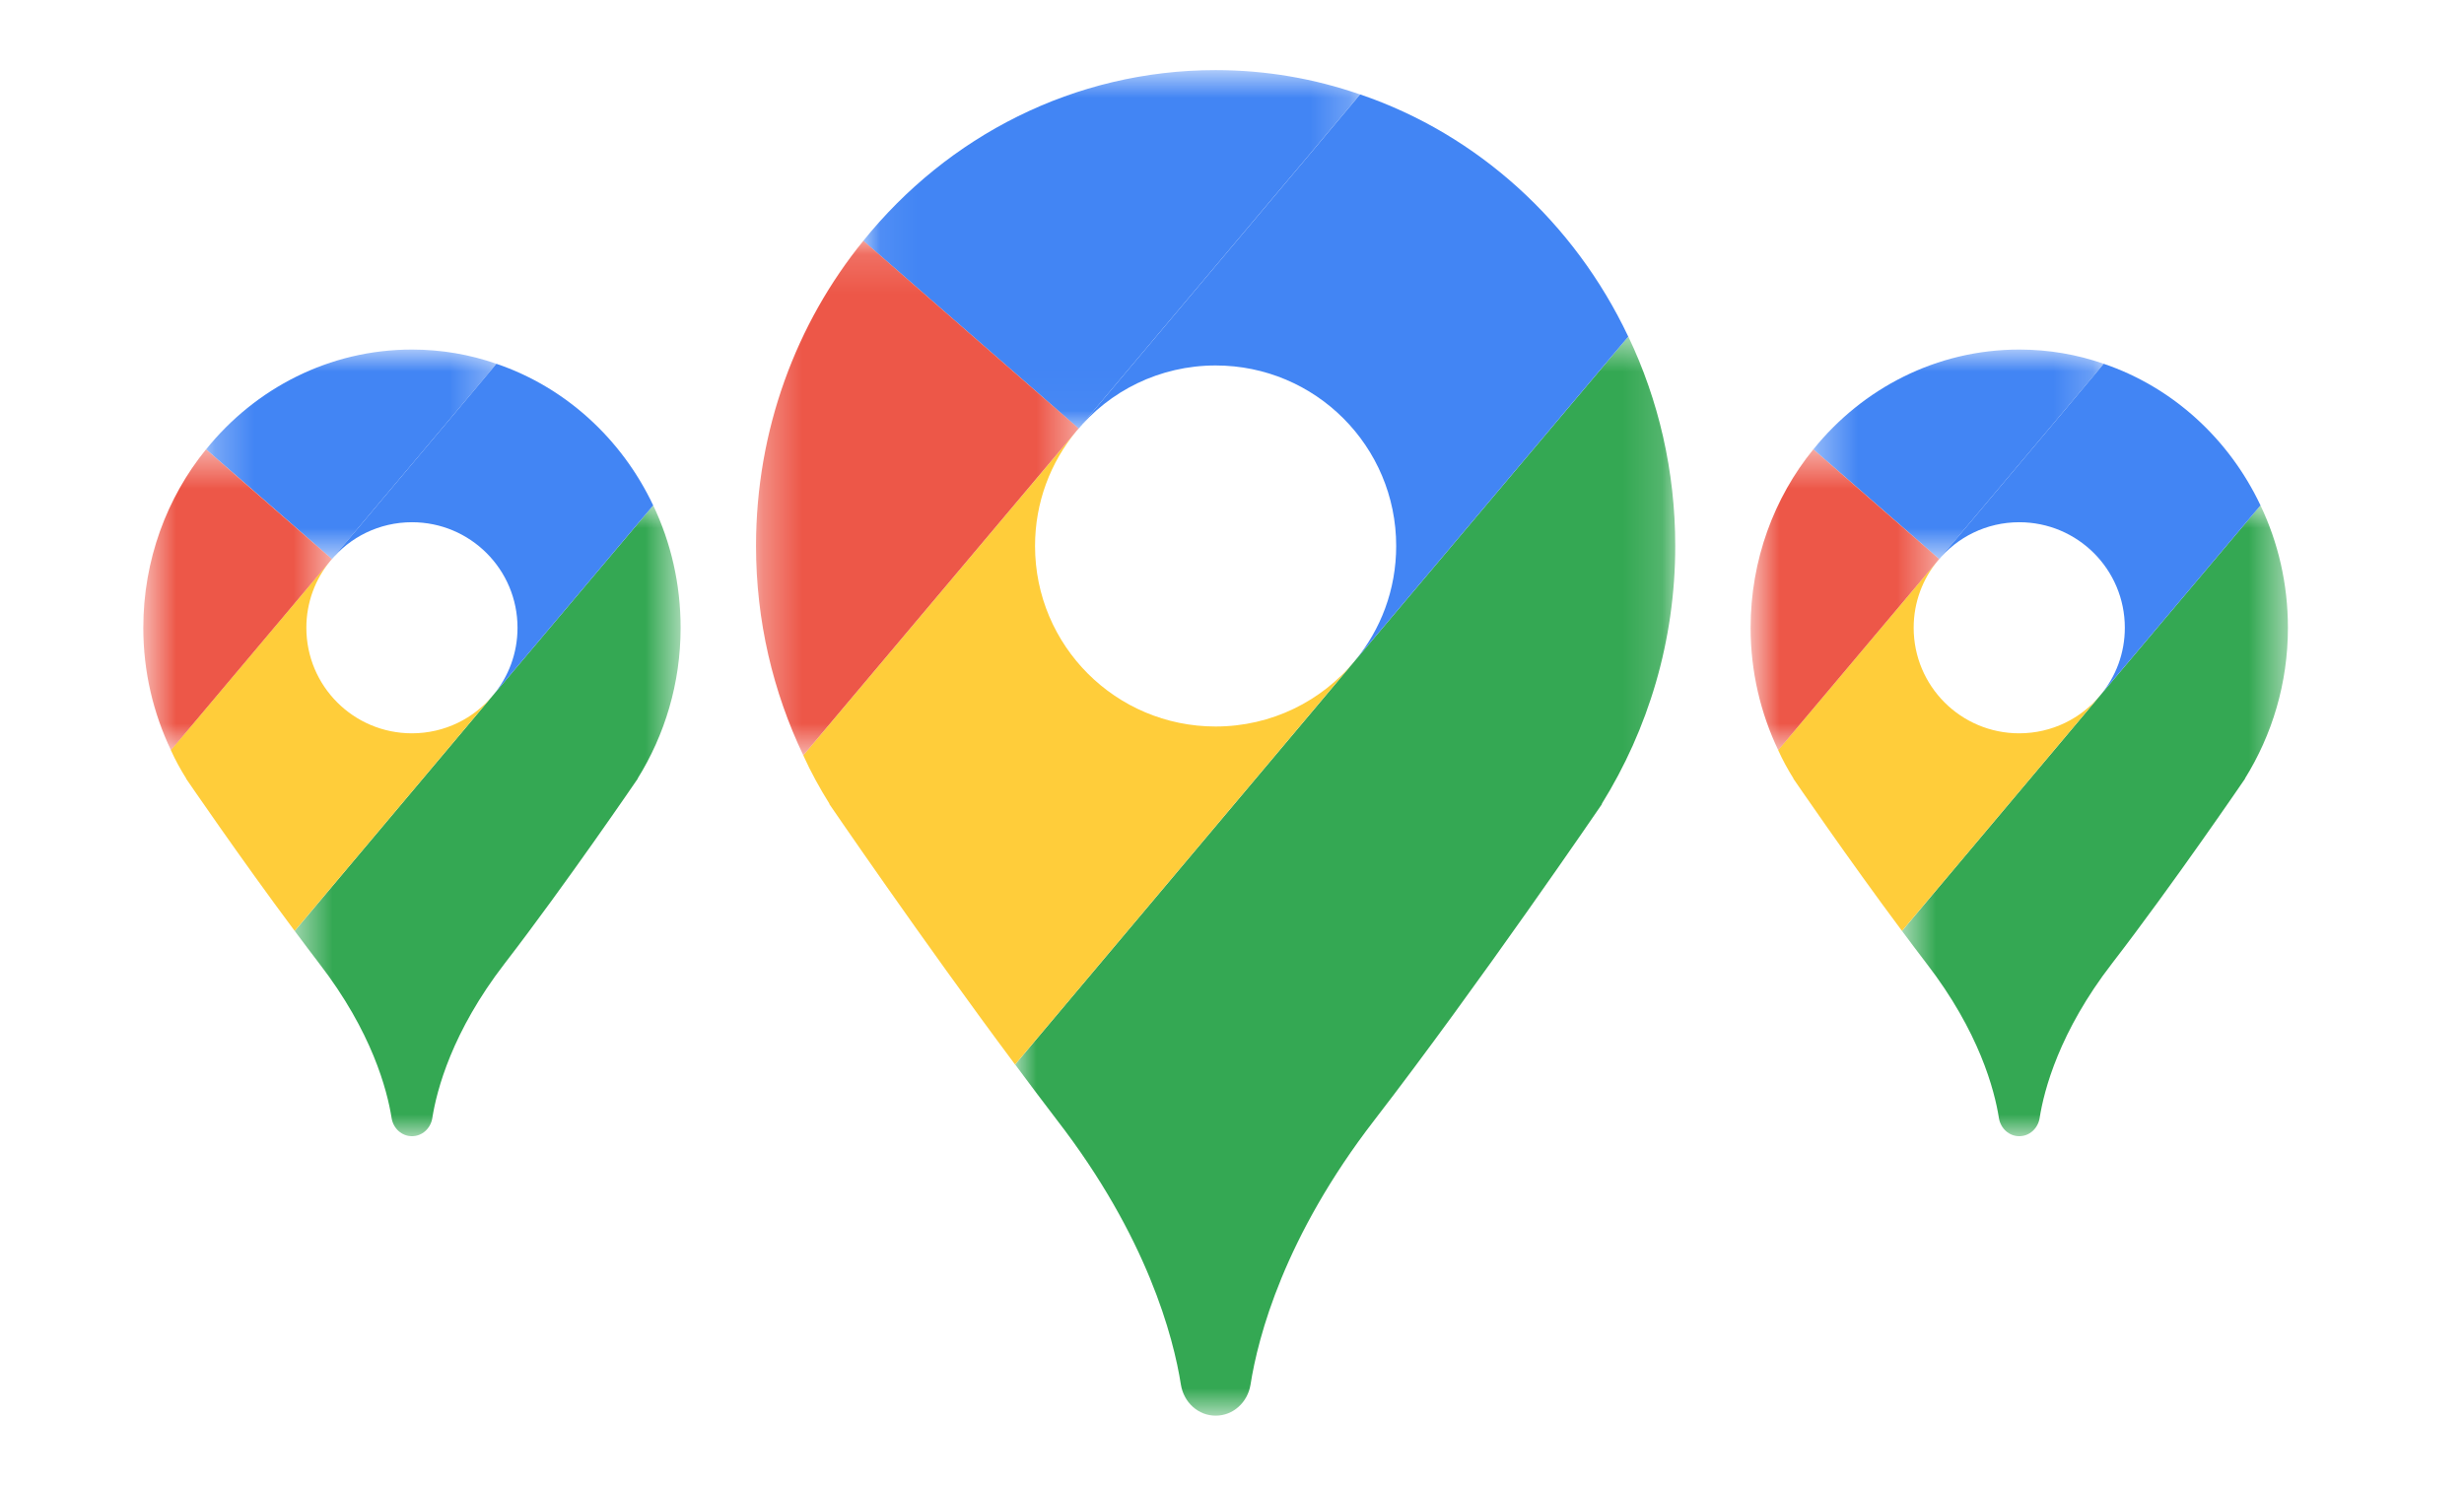 <svg width="63" height="38" viewBox="0 0 63 38" fill="none" xmlns="http://www.w3.org/2000/svg">
<g clip-path="url(#clip0_8822_28487)">
<mask id="mask0_8822_28487" style="mask-type:luminance" maskUnits="userSpaceOnUse" x="7" y="12" width="11" height="18">
<path d="M7.525 12.916H17.409V29.056H7.525V12.916Z" fill="white"/>
</mask>
<g mask="url(#mask0_8822_28487)">
<path d="M16.303 19.91H16.308C16.308 19.91 14.458 22.624 12.903 24.64C11.559 26.382 11.166 27.873 11.053 28.595C11.009 28.86 10.793 29.056 10.533 29.056C10.273 29.056 10.057 28.86 10.013 28.595C9.9 27.873 9.508 26.382 8.163 24.64C7.957 24.37 7.746 24.091 7.535 23.806L12.613 17.771L16.701 12.924C17.152 13.871 17.402 14.931 17.402 16.054C17.402 17.477 16.995 18.797 16.303 19.91Z" fill="#34A853"/>
</g>
<path d="M12.612 17.771L7.534 23.806C6.15 21.952 4.757 19.911 4.757 19.911H4.762C4.614 19.675 4.482 19.435 4.369 19.184L8.451 14.337C8.064 14.803 7.833 15.402 7.833 16.054C7.833 17.546 9.04 18.753 10.532 18.753C11.371 18.753 12.121 18.37 12.612 17.771Z" fill="#FFCD3A"/>
<mask id="mask1_8822_28487" style="mask-type:luminance" maskUnits="userSpaceOnUse" x="5" y="8" width="8" height="7">
<path d="M5.268 8.94H12.696V14.307H5.268V8.94Z" fill="white"/>
</mask>
<g mask="url(#mask1_8822_28487)">
<path d="M12.693 9.303L8.488 14.297L5.27 11.491C6.526 9.931 8.419 8.939 10.534 8.939C11.29 8.939 12.016 9.067 12.693 9.303Z" fill="#4285F4"/>
</g>
<mask id="mask2_8822_28487" style="mask-type:luminance" maskUnits="userSpaceOnUse" x="3" y="11" width="6" height="9">
<path d="M3.656 11.484H8.497V19.193H3.656V11.484Z" fill="white"/>
</mask>
<g mask="url(#mask2_8822_28487)">
<path d="M8.487 14.297L8.453 14.336L4.371 19.184C3.919 18.237 3.664 17.177 3.664 16.054C3.664 14.317 4.268 12.722 5.268 11.491L8.487 14.297Z" fill="#ED5748"/>
</g>
<path d="M12.614 17.771C13.001 17.305 13.232 16.706 13.232 16.054C13.232 14.562 12.025 13.355 10.534 13.355C9.694 13.355 8.944 13.738 8.453 14.337L12.692 9.303C14.454 9.901 15.896 11.221 16.701 12.924L12.614 17.771Z" fill="#4285F4"/>
</g>
<mask id="mask3_8822_28487" style="mask-type:luminance" maskUnits="userSpaceOnUse" x="25" y="8" width="18" height="29">
<path d="M25.941 8.595H42.847V36.203H25.941V8.595Z" fill="white"/>
</mask>
<g mask="url(#mask3_8822_28487)">
<path d="M40.953 20.559H40.962C40.962 20.559 37.797 25.2 35.137 28.649C32.837 31.628 32.166 34.18 31.973 35.413C31.897 35.867 31.528 36.203 31.083 36.203C30.638 36.203 30.269 35.867 30.194 35.413C30 34.18 29.329 31.628 27.029 28.649C26.677 28.188 26.316 27.709 25.955 27.222L34.642 16.899L41.633 8.607C42.405 10.227 42.833 12.04 42.833 13.962C42.833 16.396 42.137 18.654 40.953 20.559Z" fill="#34A853"/>
</g>
<path d="M34.639 16.9L25.953 27.223C23.586 24.051 21.202 20.559 21.202 20.559H21.21C20.959 20.157 20.732 19.745 20.539 19.317L27.522 11.025C26.859 11.823 26.464 12.847 26.464 13.963C26.464 16.514 28.529 18.579 31.081 18.579C32.516 18.579 33.8 17.924 34.639 16.9Z" fill="#FFCD3A"/>
<mask id="mask4_8822_28487" style="mask-type:luminance" maskUnits="userSpaceOnUse" x="22" y="1" width="13" height="10">
<path d="M22.072 1.793H34.779V10.973H22.072V1.793Z" fill="white"/>
</mask>
<g mask="url(#mask4_8822_28487)">
<path d="M34.773 2.415L27.58 10.958L22.074 6.158C24.223 3.489 27.462 1.793 31.08 1.793C32.372 1.793 33.614 2.012 34.773 2.415Z" fill="#4285F4"/>
</g>
<mask id="mask5_8822_28487" style="mask-type:luminance" maskUnits="userSpaceOnUse" x="19" y="6" width="9" height="14">
<path d="M19.314 6.145H27.594V19.332H19.314V6.145Z" fill="white"/>
</mask>
<g mask="url(#mask5_8822_28487)">
<path d="M27.58 10.957L27.522 11.024L20.539 19.316C19.767 17.697 19.33 15.884 19.33 13.962C19.33 10.991 20.362 8.263 22.075 6.157L27.58 10.957Z" fill="#ED5748"/>
</g>
<path d="M34.641 16.9C35.304 16.102 35.698 15.079 35.698 13.962C35.698 11.411 33.633 9.346 31.082 9.346C29.647 9.346 28.363 10.001 27.523 11.025L34.775 2.414C37.788 3.438 40.255 5.696 41.632 8.608L34.641 16.9Z" fill="#4285F4"/>
<g clip-path="url(#clip1_8822_28487)">
<mask id="mask6_8822_28487" style="mask-type:luminance" maskUnits="userSpaceOnUse" x="48" y="12" width="11" height="18">
<path d="M48.621 12.916H58.504V29.056H48.621V12.916Z" fill="white"/>
</mask>
<g mask="url(#mask6_8822_28487)">
<path d="M57.399 19.91H57.404C57.404 19.91 55.554 22.624 53.999 24.64C52.654 26.382 52.262 27.873 52.149 28.595C52.105 28.86 51.889 29.056 51.629 29.056C51.369 29.056 51.153 28.86 51.109 28.595C50.996 27.873 50.603 26.382 49.259 24.64C49.053 24.37 48.842 24.091 48.631 23.806L53.709 17.771L57.796 12.924C58.248 13.871 58.498 14.931 58.498 16.054C58.498 17.477 58.091 18.797 57.399 19.91Z" fill="#34A853"/>
</g>
<path d="M53.708 17.771L48.63 23.806C47.246 21.952 45.852 19.911 45.852 19.911H45.857C45.71 19.675 45.578 19.435 45.465 19.184L49.547 14.337C49.159 14.803 48.929 15.402 48.929 16.054C48.929 17.546 50.136 18.753 51.627 18.753C52.466 18.753 53.217 18.37 53.708 17.771Z" fill="#FFCD3A"/>
<mask id="mask7_8822_28487" style="mask-type:luminance" maskUnits="userSpaceOnUse" x="46" y="8" width="8" height="7">
<path d="M46.363 8.94H53.792V14.307H46.363V8.94Z" fill="white"/>
</mask>
<g mask="url(#mask7_8822_28487)">
<path d="M53.789 9.303L49.584 14.297L46.365 11.491C47.621 9.931 49.515 8.939 51.63 8.939C52.386 8.939 53.112 9.067 53.789 9.303Z" fill="#4285F4"/>
</g>
<mask id="mask8_8822_28487" style="mask-type:luminance" maskUnits="userSpaceOnUse" x="44" y="11" width="6" height="9">
<path d="M44.752 11.484H49.592V19.193H44.752V11.484Z" fill="white"/>
</mask>
<g mask="url(#mask8_8822_28487)">
<path d="M49.583 14.297L49.548 14.336L45.466 19.184C45.015 18.237 44.76 17.177 44.76 16.054C44.76 14.317 45.363 12.722 46.364 11.491L49.583 14.297Z" fill="#ED5748"/>
</g>
<path d="M53.709 17.771C54.097 17.305 54.328 16.706 54.328 16.054C54.328 14.562 53.121 13.355 51.629 13.355C50.79 13.355 50.039 13.738 49.549 14.337L53.788 9.303C55.55 9.901 56.992 11.221 57.797 12.924L53.709 17.771Z" fill="#4285F4"/>
</g>
<defs>
<clipPath id="clip0_8822_28487">
<rect width="21.064" height="21.064" fill="white" transform="translate(0 8.465)"/>
</clipPath>
<clipPath id="clip1_8822_28487">
<rect width="21.064" height="21.064" fill="white" transform="translate(41.096 8.465)"/>
</clipPath>
</defs>
</svg>
